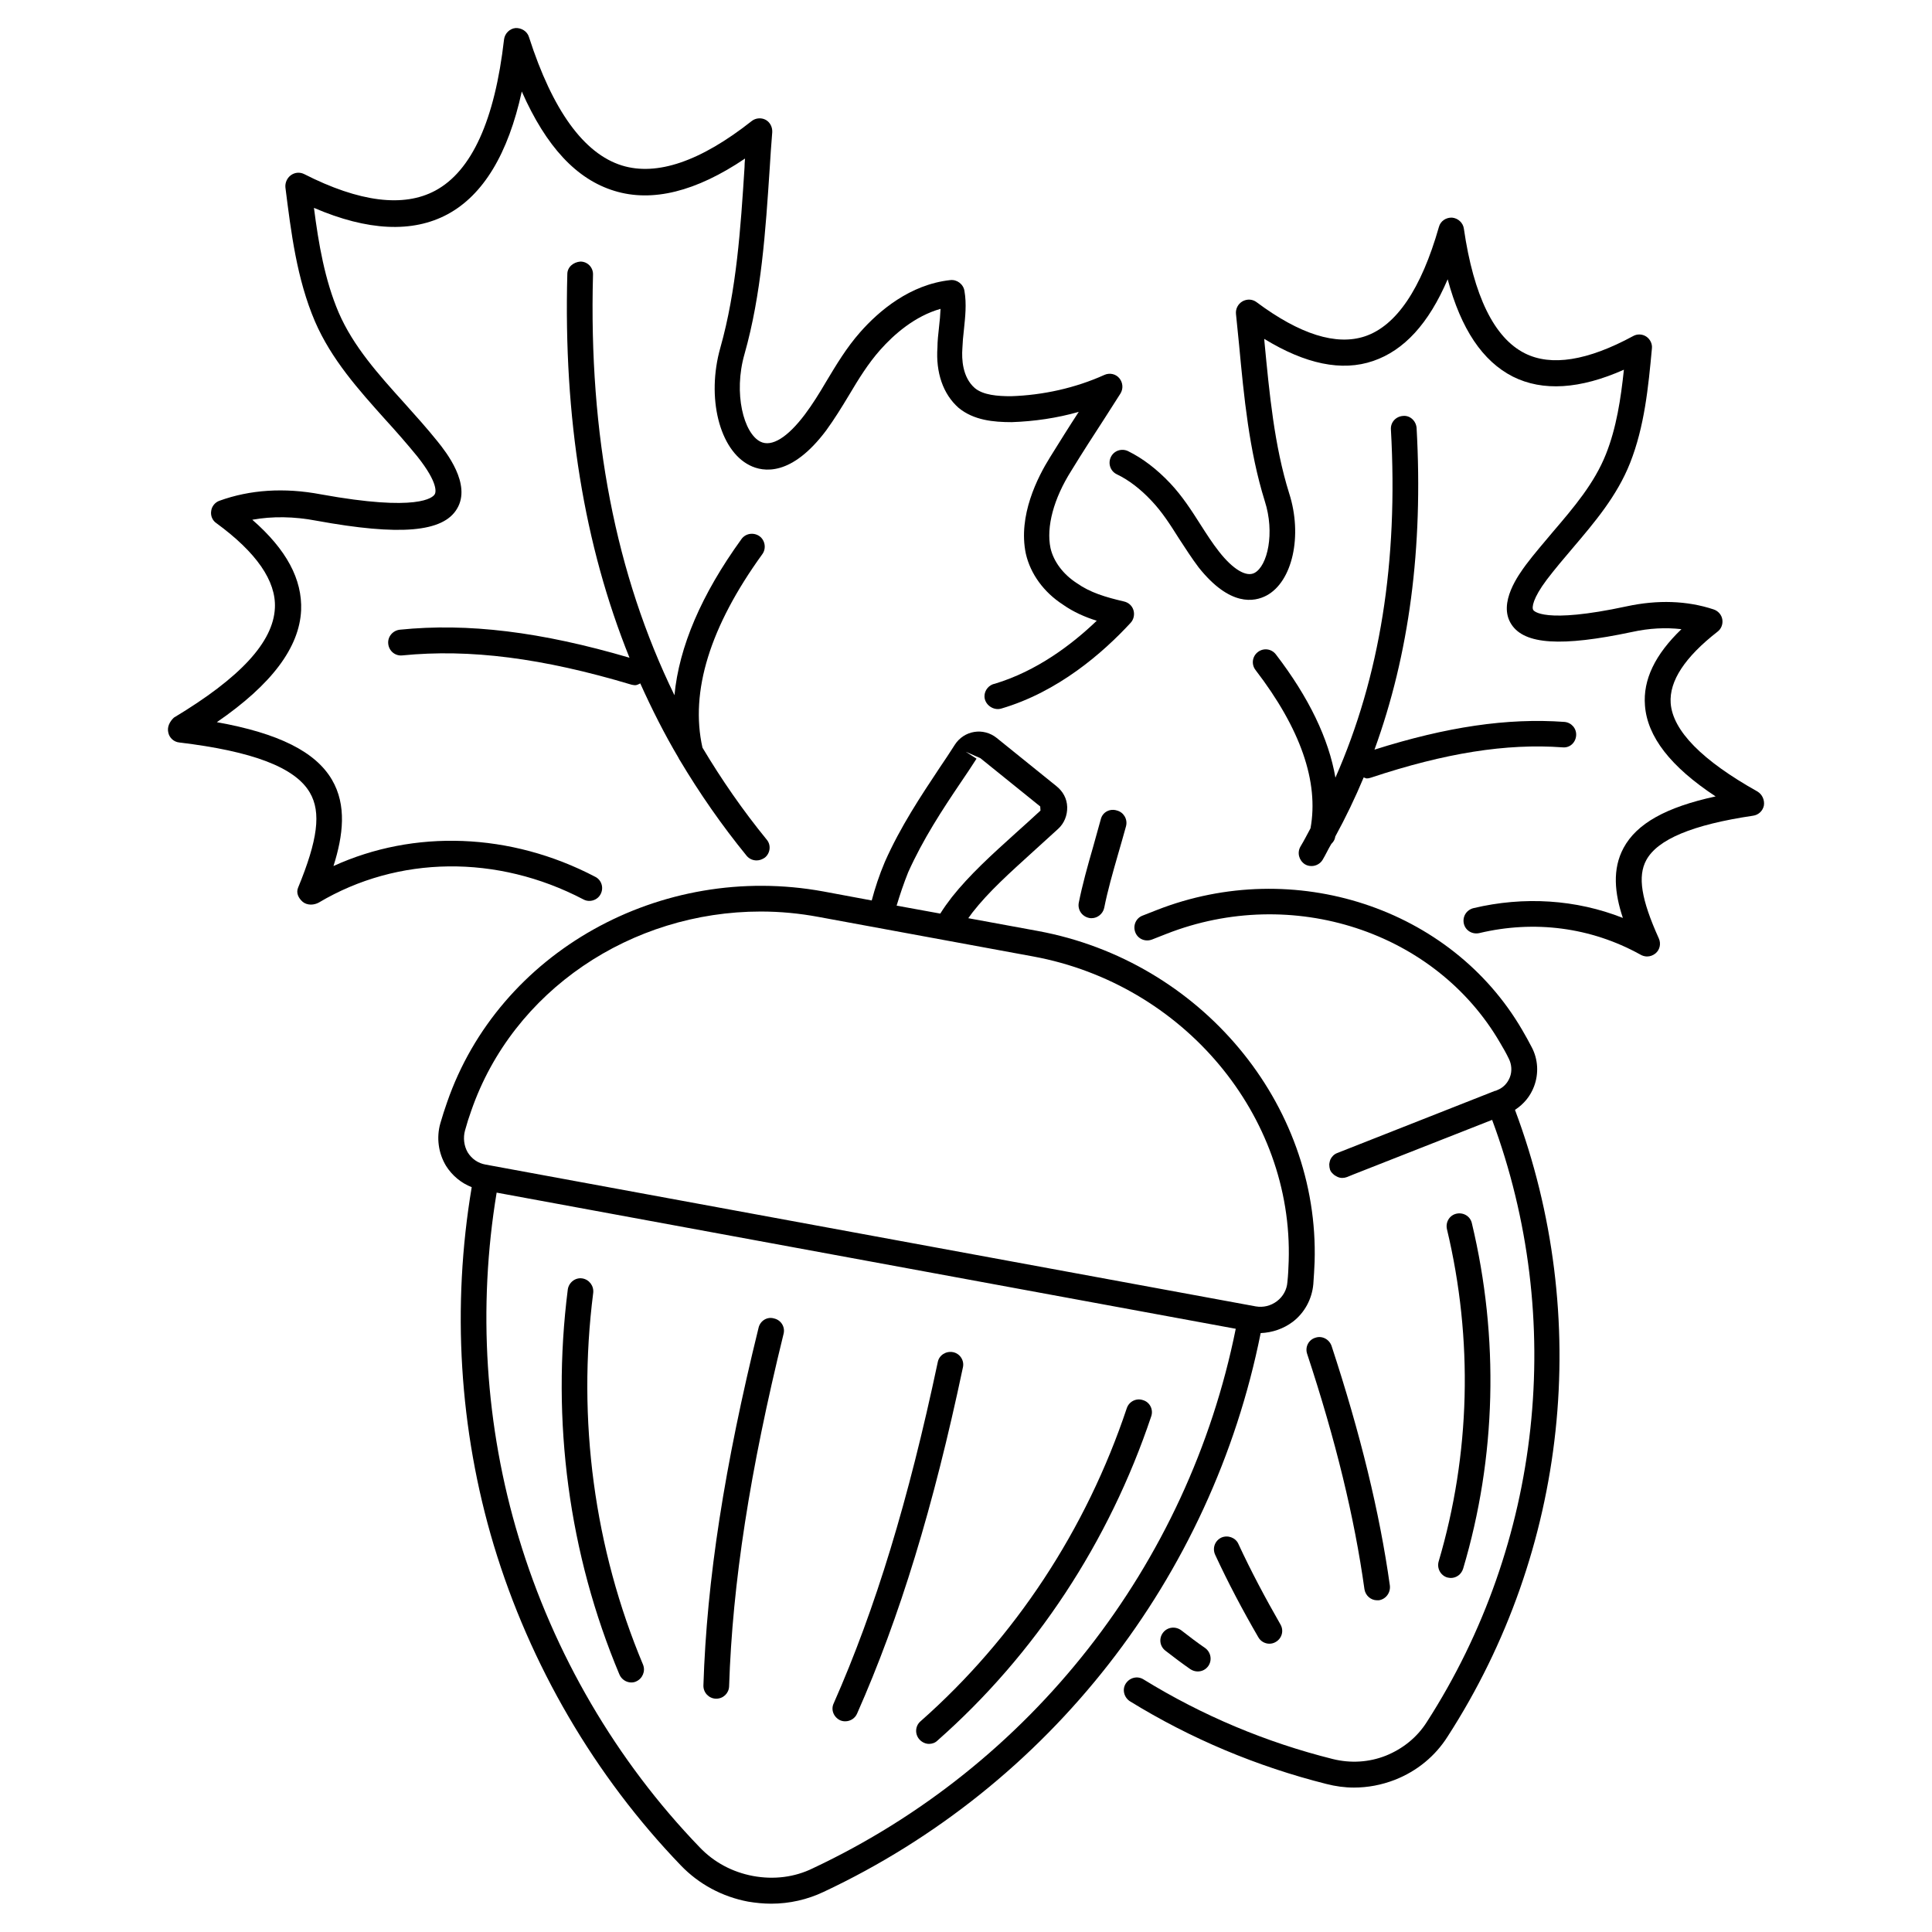 <?xml version="1.0" encoding="UTF-8"?>
<!-- Uploaded to: SVG Repo, www.svgrepo.com, Generator: SVG Repo Mixer Tools -->
<svg fill="#000000" width="800px" height="800px" version="1.1" viewBox="144 144 512 512" xmlns="http://www.w3.org/2000/svg">
 <g>
  <path d="m486.6 494.29c3.133-2.383 5.106-6.059 5.445-10.008 0.137-1.973 0.273-3.879 0.34-5.856 1.293-42.008-30.23-79.723-73.258-87.691l-18.52-3.402c0.34-0.477 0.68-0.953 1.09-1.496 4.289-5.516 10.008-10.621 16-16.066 2.18-1.973 4.426-4.016 6.738-6.129 1.566-1.43 2.449-3.539 2.383-5.785-0.062-2.25-1.152-4.156-2.852-5.519l-15.863-12.801c-1.703-1.363-3.879-1.906-5.922-1.566-2.109 0.34-3.949 1.566-5.106 3.336-1.293 2.043-2.656 4.086-4.086 6.195-4.832 7.285-10.348 15.523-14.5 24.918-1.496 3.539-2.586 6.875-3.473 10.211l-12.801-2.383c-43.164-7.898-85.988 16.066-99.742 55.895-0.613 1.77-1.227 3.609-1.77 5.516-1.09 3.812-0.543 7.898 1.496 11.301 1.633 2.586 4.016 4.562 6.809 5.652-5.309 31.59-3.336 64.27 5.856 94.906 9.602 31.793 26.758 61.137 49.562 84.832 4.766 4.969 10.961 8.305 17.836 9.602 2.043 0.34 4.086 0.543 6.129 0.543 4.832 0 9.602-1.09 13.891-3.133 59.844-28.117 102.87-83.332 115.81-148.08 3.133-0.133 6.059-1.156 8.508-2.992zm-101.92-119.14c3.949-8.781 8.988-16.477 13.957-23.828 1.43-2.109 2.859-4.223 4.152-6.262l-2.859-1.84 3.879 1.703 15.863 12.801s0.066 1.02 0.066 1.09c-2.246 2.109-4.492 4.086-6.672 6.059-6.262 5.652-12.117 10.961-16.816 16.883-1.156 1.496-2.18 2.926-3.062 4.356l-11.574-2.109c0.887-2.93 1.84-5.789 3.066-8.852zm-117.44 68.422c0.477-1.77 1.02-3.473 1.633-5.176 11.031-31.93 42.414-52.832 76.73-52.832 5.106 0 10.211 0.477 15.32 1.43l56.918 10.484c39.762 7.352 68.898 42.074 67.676 80.746-0.066 1.84-0.137 3.676-0.34 5.516-0.137 2.043-1.156 3.879-2.793 5.106-1.633 1.227-3.609 1.703-5.582 1.363l-204.11-37.582c-1.973-0.34-3.676-1.496-4.766-3.269-0.961-1.699-1.234-3.809-0.688-5.785zm92.184 195.54c-4.832 2.383-10.348 3.062-15.863 2.043-5.445-1.02-10.348-3.609-14.16-7.625-22.059-22.875-38.672-51.266-47.93-82.039-8.918-29.48-10.895-61-5.856-91.434l195.87 36.082c-12.594 62.566-54.262 115.8-112.06 142.97z"/>
  <path d="m366.64 599.89c0.477 0.203 0.887 0.273 1.363 0.273 1.293 0 2.586-0.75 3.133-2.043 11.301-25.531 20.219-54.672 28.051-91.773 0.41-1.84-0.816-3.676-2.656-4.016s-3.676 0.816-4.016 2.656c-7.762 36.629-16.477 65.289-27.574 90.414-0.82 1.699 0 3.672 1.699 4.488z"/>
  <path d="m387.95 600.16c-1.43 1.227-1.566 3.402-0.273 4.832 0.68 0.75 1.633 1.156 2.519 1.156 0.816 0 1.633-0.273 2.246-0.887 25.938-22.875 45.48-52.629 56.645-85.922 0.613-1.77-0.34-3.746-2.18-4.289-1.77-0.613-3.676 0.34-4.289 2.109-10.758 32.211-29.684 60.941-54.668 83z"/>
  <path d="m345.05 495.79c-9.055 36.766-13.754 66.926-14.637 94.84-0.066 1.906 1.43 3.473 3.269 3.539h0.137c1.84 0 3.336-1.43 3.402-3.269 0.887-27.438 5.516-57.121 14.434-93.41 0.477-1.84-0.68-3.676-2.519-4.086-1.77-0.539-3.609 0.551-4.086 2.387z"/>
  <path d="m301.21 486.6c0.203-1.84-1.09-3.539-2.926-3.812-1.84-0.273-3.539 1.09-3.812 2.926-4.426 34.859 0.273 70.125 13.684 102.05 0.543 1.293 1.84 2.109 3.133 2.109 0.41 0 0.887-0.066 1.293-0.273 1.703-0.75 2.519-2.723 1.84-4.426-12.938-30.836-17.5-64.875-13.211-98.578z"/>
  <path d="m435.74 361.05c-0.68 2.519-1.363 4.969-2.043 7.352-1.496 5.176-2.859 10.078-3.812 14.844-0.34 1.84 0.816 3.609 2.723 4.016 0.203 0.066 0.41 0.066 0.68 0.066 1.566 0 2.996-1.156 3.336-2.723 0.887-4.492 2.246-9.258 3.676-14.23 0.68-2.383 1.43-4.902 2.109-7.422 0.477-1.84-0.613-3.676-2.383-4.152-1.902-0.609-3.809 0.414-4.285 2.25z"/>
  <path d="m550.53 431.93c1.293-3.402 1.09-7.215-0.613-10.418-0.816-1.566-1.633-3.062-2.519-4.562-18.859-32.406-60.457-46.023-96.812-31.793l-3.812 1.496c-1.77 0.68-2.586 2.656-1.906 4.426 0.68 1.77 2.656 2.586 4.426 1.906l3.812-1.496c33.293-13.07 71.281-0.68 88.438 28.867 0.816 1.363 1.633 2.793 2.316 4.223 0.75 1.496 0.887 3.336 0.273 4.902-0.613 1.566-1.77 2.793-3.336 3.402l-0.477 0.203h-0.137l-41.801 16.477c-0.887 0.34-1.496 1.02-1.84 1.77-0.137 0.34-0.203 0.75-0.273 1.156v0.137c0 0.477 0.066 0.887 0.203 1.363 0.203 0.613 0.68 1.02 1.156 1.43 0.137 0.066 0.203 0.137 0.34 0.203 0.543 0.34 1.09 0.543 1.703 0.543 0.41 0 0.816-0.066 1.156-0.203h0.066l1.84-0.75 36.695-14.434c19.609 52.766 13.207 112.2-17.359 159.65-2.519 3.949-6.262 7.012-10.824 8.852-4.492 1.77-9.328 2.043-14.023 0.887-17.703-4.426-34.586-11.508-50.176-21.105-1.633-1.02-3.676-0.477-4.699 1.09-1.02 1.566-0.477 3.676 1.09 4.699 16.137 9.941 33.699 17.293 52.082 21.922 2.383 0.613 4.832 0.953 7.285 0.953 3.676 0 7.285-0.68 10.824-2.043 5.922-2.316 10.758-6.332 14.023-11.508 31.863-49.359 38.398-111.18 17.836-166.05 2.391-1.562 4.09-3.672 5.043-6.191z"/>
  <path d="m490.41 502.8c7.559 22.875 12.527 43.301 15.184 62.363 0.273 1.703 1.703 2.926 3.336 2.926h0.477c1.84-0.273 3.133-1.973 2.926-3.879-2.723-19.473-7.828-40.305-15.453-63.52-0.613-1.77-2.519-2.793-4.289-2.18-1.836 0.543-2.789 2.516-2.18 4.289z"/>
  <path d="m527.52 562.04c0.34 0.066 0.68 0.137 0.953 0.137 1.496 0 2.793-0.953 3.269-2.449 8.781-29.48 9.602-61.137 2.316-91.57-0.41-1.84-2.246-2.926-4.086-2.519-1.84 0.41-2.926 2.246-2.519 4.086 7.012 29.277 6.195 59.707-2.18 88.031-0.543 1.832 0.477 3.738 2.246 4.285z"/>
  <path d="m467.67 551.48c-1.703 0.816-2.449 2.793-1.633 4.562 3.402 7.352 7.285 14.707 11.438 21.855 0.613 1.09 1.77 1.703 2.926 1.703 0.543 0 1.156-0.137 1.703-0.477 1.633-0.953 2.18-2.996 1.227-4.629-4.016-7.012-7.828-14.16-11.164-21.379-0.75-1.637-2.793-2.383-4.496-1.637z"/>
  <path d="m452.22 576.67c-1.156 1.496-0.887 3.609 0.613 4.766 2.18 1.703 4.356 3.336 6.606 4.902 0.613 0.41 1.293 0.613 1.973 0.613 1.09 0 2.109-0.477 2.793-1.43 1.09-1.566 0.68-3.676-0.816-4.766-2.18-1.496-4.223-3.062-6.332-4.699-1.57-1.156-3.68-0.883-4.836 0.613z"/>
  <path d="m609.76 353.77c-14.707-8.238-22.469-16.137-23.012-23.422-0.41-5.856 3.746-12.188 12.391-18.926 1.02-0.75 1.496-2.043 1.293-3.269-0.203-1.227-1.09-2.246-2.316-2.656-7.012-2.316-14.773-2.586-23.012-0.816-22.125 4.766-24.715 1.156-24.781 0.953-0.41-0.613-0.137-3.062 3.609-8.035 2.18-2.859 4.492-5.582 6.809-8.305 5.785-6.809 11.777-13.82 15.25-22.602 3.812-9.668 4.832-20.016 5.785-30.363 0.137-1.227-0.477-2.449-1.496-3.133-1.02-0.68-2.383-0.75-3.473-0.137-12.051 6.535-21.719 8.102-28.73 4.562-8.102-4.086-13.547-15.184-16.137-33.02-0.203-1.566-1.566-2.793-3.133-2.926-1.566-0.066-3.062 0.887-3.473 2.449-4.699 16.477-11.301 26.211-19.609 29.004-7.559 2.519-17.227-0.477-28.73-9.055-1.09-0.816-2.519-0.887-3.746-0.203-1.156 0.68-1.84 1.973-1.703 3.336l0.816 8.102c1.293 13.82 2.656 28.117 6.809 41.461 2.723 8.441 0.75 17.227-2.723 19.062-2.18 1.156-5.719-0.953-9.395-5.652-1.77-2.246-3.336-4.699-4.902-7.148-2.383-3.746-4.832-7.559-8.035-10.961-3.539-3.746-7.285-6.606-11.164-8.512-1.703-0.816-3.746-0.137-4.562 1.566s-0.137 3.746 1.566 4.562c3.133 1.496 6.262 3.879 9.191 7.012 2.793 2.926 4.969 6.332 7.285 10.008 1.703 2.586 3.336 5.176 5.242 7.691 8.305 10.418 14.773 9.121 17.973 7.422 6.875-3.676 9.602-15.863 5.992-27.098-3.949-12.594-5.242-26.551-6.535-40.031l-0.066-0.887c10.895 6.672 20.562 8.715 28.867 5.856 8.168-2.793 14.707-9.871 19.742-21.648 3.539 13.207 9.258 21.719 17.293 25.805 7.898 3.949 17.77 3.336 29.41-1.84-0.816 7.691-1.973 15.387-4.766 22.398-3.062 7.691-8.441 14.023-14.094 20.629-2.383 2.859-4.832 5.652-7.082 8.645-1.84 2.519-7.559 10.145-3.879 15.797 3.473 5.379 13.277 5.992 31.93 2.043 4.629-1.02 8.988-1.227 13.141-0.75-7.012 6.738-10.211 13.414-9.668 20.219 0.613 8.238 6.738 16.203 18.723 24.102-13.207 2.859-20.902 7.215-24.375 13.617-3.062 5.652-2.383 12.051-0.203 18.586-12.391-4.902-26.211-5.785-39.625-2.586-1.84 0.477-2.926 2.246-2.519 4.086 0.41 1.84 2.246 2.926 4.086 2.519 14.57-3.473 29.547-1.566 42.621 5.652 0.543 0.34 1.227 0.543 1.84 0.543 0.816 0 1.566-0.273 2.246-0.816 1.156-0.953 1.496-2.586 0.887-3.949-4.699-10.418-5.652-16.477-3.336-20.766 2.996-5.516 12.254-9.395 28.32-11.777 1.43-0.203 2.586-1.293 2.859-2.723 0.211-1.496-0.473-2.926-1.695-3.676z"/>
  <path d="m482.11 317.41c-1.156-1.496-3.269-1.77-4.766-0.613s-1.77 3.269-0.613 4.766c11.914 15.523 16.816 29.617 14.57 41.938-0.887 1.633-1.703 3.269-2.656 4.832-0.953 1.633-0.41 3.676 1.156 4.699 0.543 0.34 1.156 0.477 1.77 0.477 1.156 0 2.316-0.613 2.926-1.633 0.816-1.363 1.496-2.859 2.316-4.223 0.477-0.477 0.887-1.02 1.02-1.77v-0.137c2.793-5.106 5.309-10.348 7.559-15.727 0.273 0.066 0.543 0.273 0.816 0.273 0.34 0 0.68-0.066 1.09-0.203 19.676-6.535 35.879-9.121 50.789-8.035 1.973 0.203 3.473-1.293 3.609-3.133 0.137-1.906-1.293-3.473-3.133-3.609-15.047-1.09-31.184 1.293-50.312 7.352 9.191-25.258 12.938-53.375 11.164-85.238-0.137-1.84-1.703-3.402-3.609-3.199-1.906 0.137-3.336 1.703-3.199 3.609 1.973 35.129-2.926 65.496-14.707 92.25-1.766-10.277-7.008-21.238-15.789-32.676z"/>
  <path d="m298.62 382.36c1.633 0.887 3.746 0.203 4.562-1.43 0.887-1.703 0.203-3.746-1.43-4.562-22.469-11.777-48.066-12.594-69.375-2.859 2.586-8.168 3.539-16.137-0.41-22.875-4.356-7.422-14.16-12.324-30.5-15.25 14.57-10.008 21.855-19.812 22.332-29.617 0.34-8.238-3.879-16.137-12.938-24.031 5.309-0.953 11.031-0.887 17.09 0.273 21.992 4.016 33.496 3.062 37.172-3.199 3.879-6.469-2.926-15.047-5.176-17.836-2.793-3.473-5.785-6.809-8.781-10.145-6.945-7.691-13.547-15.047-17.43-24.031-3.676-8.645-5.309-18.18-6.535-27.711 14.23 6.129 26.145 6.672 35.402 1.703 9.465-5.106 16.066-16 19.676-32.543 6.469 14.637 14.5 23.285 24.578 26.348 10.008 3.062 21.582 0.203 34.586-8.578-0.066 0.816-0.137 1.566-0.137 2.383-1.02 16-2.109 32.543-6.398 47.727-3.746 13.207-0.273 27.164 7.762 31.184 3.609 1.84 11.098 2.996 20.289-9.258 2.18-2.996 4.152-6.195 5.992-9.258 2.586-4.356 5.106-8.441 8.305-12.051 3.609-4.086 9.191-8.988 16-10.895-0.066 1.566-0.203 3.199-0.41 4.902-0.203 1.84-0.41 3.676-0.41 5.309-0.477 6.672 1.496 12.391 5.582 16 4.016 3.336 9.328 3.812 14.094 3.812 5.992-0.203 12.051-1.09 17.77-2.723-2.586 3.949-5.039 7.898-7.625 12.051-3.269 5.242-8.512 15.453-6.398 25.531 1.227 5.379 4.766 10.211 9.805 13.48 2.793 1.973 5.922 3.336 8.988 4.289-6.672 6.398-15.93 13.344-26.961 16.68-1.566 0.273-2.793 1.703-2.793 3.336 0 2.18 2.316 3.879 4.426 3.269 15.113-4.426 26.961-14.773 34.312-22.738 0.816-0.887 1.09-2.18 0.75-3.336s-1.293-2.043-2.519-2.316c-4.969-1.156-8.988-2.383-12.461-4.832-3.609-2.316-6.195-5.719-7.012-9.328-1.156-5.582 0.816-13.07 5.516-20.492 2.996-4.902 5.922-9.395 8.918-14.023l4.086-6.398c0.816-1.293 0.68-2.926-0.273-4.086-0.953-1.156-2.586-1.496-3.949-0.887-7.691 3.473-16.273 5.379-24.781 5.652-3.473 0-7.352-0.273-9.602-2.18-3.269-2.859-3.473-7.691-3.269-10.484 0.066-1.633 0.203-3.269 0.41-4.969 0.34-3.336 0.75-6.809 0.137-10.281-0.273-1.77-1.973-3.062-3.746-2.859-10.688 1.156-18.926 8.168-23.898 13.82-3.609 4.086-6.332 8.645-8.988 13.07-1.84 3.133-3.609 5.992-5.652 8.715-4.562 6.059-8.781 8.715-11.777 7.215-4.426-2.18-7.215-12.801-4.223-23.215 4.492-15.863 5.582-32.746 6.672-49.156 0.203-3.269 0.41-6.469 0.68-9.668 0.066-1.363-0.613-2.656-1.77-3.269-1.156-0.613-2.656-0.477-3.676 0.34-13.547 10.688-25.121 14.637-34.383 11.777-10.078-3.133-18.383-14.57-24.645-34.043-0.477-1.566-2.043-2.449-3.539-2.383-1.566 0.137-2.859 1.43-3.062 2.996-2.449 21.445-8.578 34.926-18.246 40.102-8.375 4.492-20.086 3.062-34.789-4.426-1.156-0.543-2.449-0.41-3.473 0.34-1.02 0.75-1.566 2.043-1.43 3.269 1.496 11.848 2.996 24.168 7.828 35.473 4.356 10.078 11.574 18.109 18.586 25.938 2.926 3.199 5.785 6.469 8.512 9.805 5.785 7.285 4.902 9.668 4.629 10.078-0.477 0.816-4.289 4.699-30.16 0-9.734-1.84-18.789-1.227-26.891 1.703-1.156 0.41-2.043 1.496-2.18 2.723-0.203 1.227 0.34 2.519 1.363 3.199 10.621 7.762 15.863 15.32 15.523 22.469-0.41 9.055-9.191 18.52-26.758 29.07-1.156 1.082-1.836 2.512-1.496 3.941 0.273 1.43 1.496 2.519 2.926 2.656 19.402 2.316 30.707 6.606 34.586 13.277 3.062 5.242 2.109 12.527-3.133 25.258-0.543 1.363 0.137 2.723 1.227 3.676 0.543 0.477 1.363 0.75 2.18 0.75 0.75 0 1.496-0.203 2.109-0.543 20.973-12.465 47.254-12.805 70.129-0.824z"/>
  <path d="m249.95 310.88c-1.84 0.203-3.269 1.84-3.062 3.746 0.203 1.906 1.84 3.269 3.746 3.062 17.836-1.77 37.105 0.68 60.73 7.762 0.34 0.066 0.68 0.137 0.953 0.137 0.477 0 0.953-0.273 1.363-0.477 3.062 6.809 6.398 13.414 10.145 19.742 0.066 0.203 0.203 0.41 0.34 0.613 5.242 8.781 11.098 17.227 17.703 25.328 0.68 0.816 1.633 1.227 2.656 1.227 0.75 0 1.496-0.273 2.18-0.75 1.43-1.156 1.703-3.336 0.477-4.766-6.332-7.762-11.984-15.93-17.02-24.375-3.336-14.844 1.973-32.066 15.863-51.266 1.09-1.496 0.75-3.676-0.75-4.766-1.566-1.09-3.676-0.75-4.766 0.75-10.688 14.773-16.543 28.594-17.77 41.395-15.59-32-22.738-68.832-21.582-111.45 0.066-1.906-1.43-3.473-3.336-3.473-1.84 0.137-3.473 1.43-3.473 3.336-1.02 38.125 4.426 71.758 16.477 101.65-23.43-6.883-42.832-9.266-60.875-7.426z"/>
 </g>
</svg>